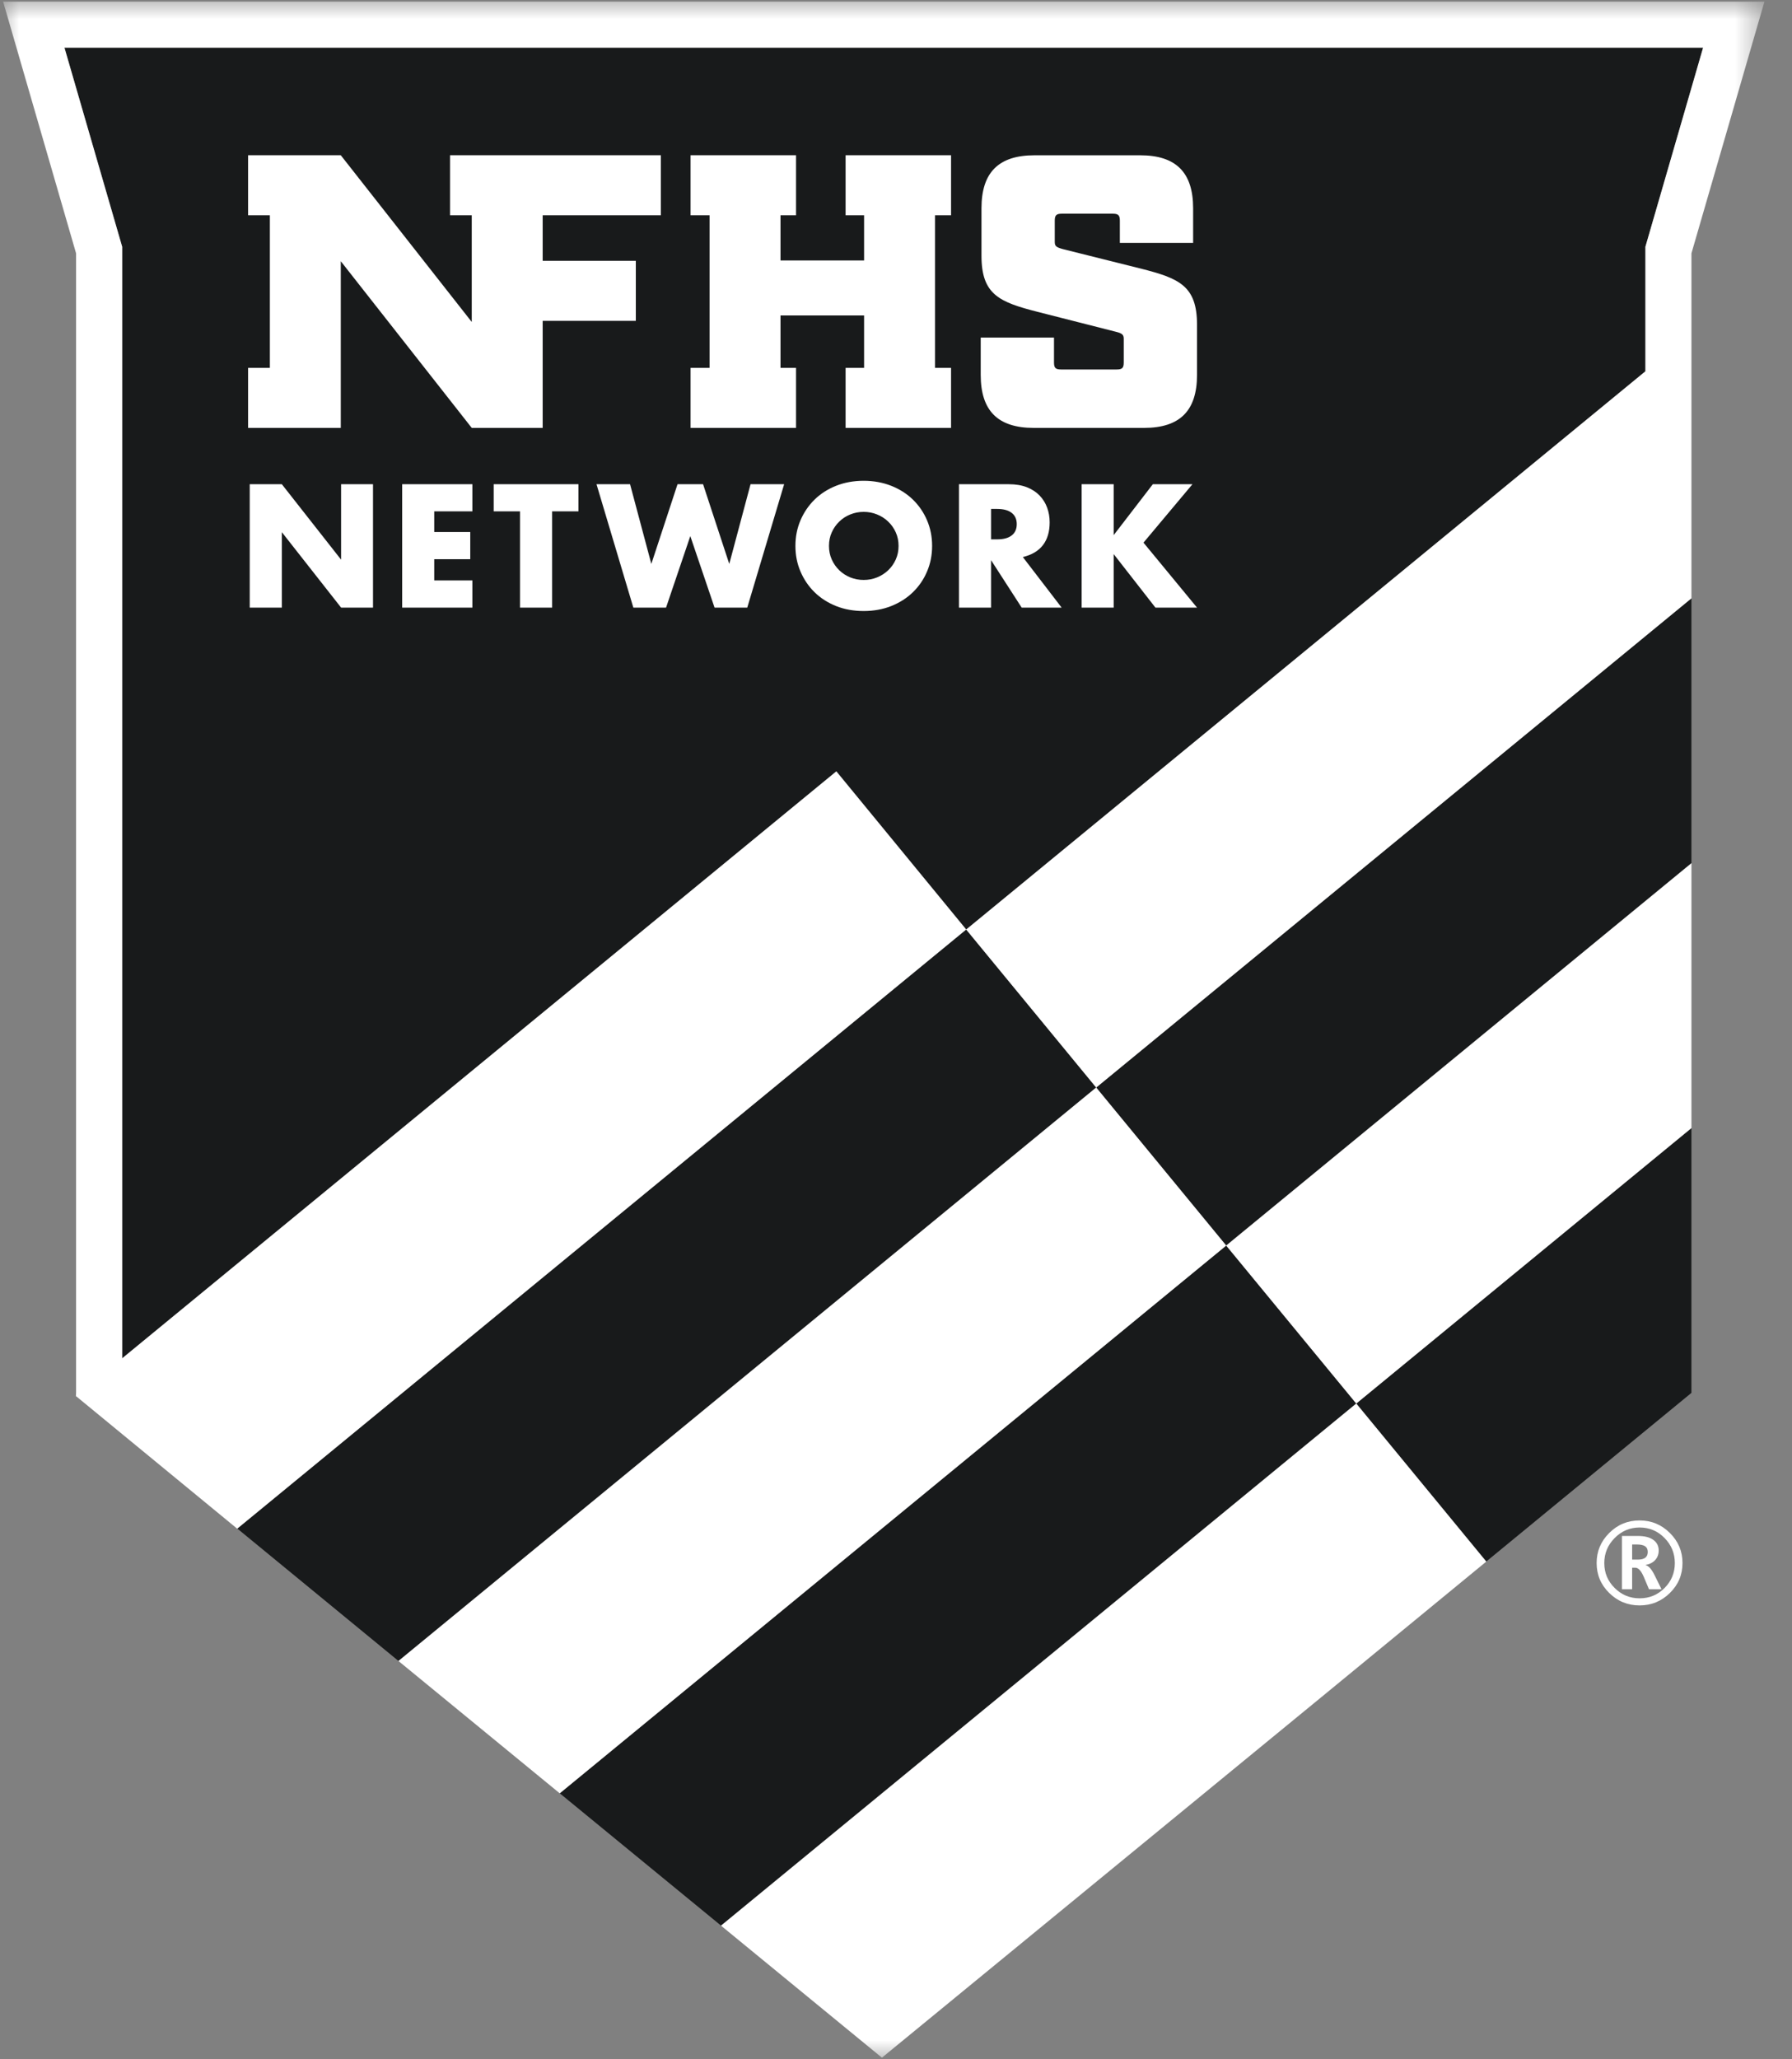 <svg xmlns="http://www.w3.org/2000/svg" width="47" height="54" viewBox="0 0 47 54" fill="none"><rect x="0" y="0" width="47" height="54" fill="#808080" stroke="none"/><mask id="mask0_5008_27507" style="mask-type:luminance" maskUnits="userSpaceOnUse" x="0" y="0" width="47" height="54"><path d="M46.364 0H0V54H46.364V0Z" fill="white"></path></mask><g mask="url(#mask0_5008_27507)"><path fill-rule="evenodd" clip-rule="evenodd" d="M25.34 24.373L28.75 28.517L10.45 43.555L6.223 40.083L25.34 24.373ZM32.16 32.661L35.571 36.804L18.91 50.495L14.68 47.025L32.16 32.661ZM38.981 40.948L35.571 36.804L44.362 29.579V36.526L38.981 40.948ZM32.16 32.661L28.75 28.517L44.362 15.688V22.634L32.16 32.661Z" fill="#181A1B"></path><path fill-rule="evenodd" clip-rule="evenodd" d="M43.156 8.173V6.47L44.669 1.25H1.691L3.205 6.47V35.619L21.936 20.227L25.342 24.375L43.156 9.736V8.173Z" fill="#181A1B"></path><path fill-rule="evenodd" clip-rule="evenodd" d="M28.751 28.519L32.161 32.663L14.681 47.027L10.451 43.557L28.751 28.519ZM18.911 50.497L35.572 36.806L38.982 40.95L34.753 44.425L23.131 53.959L18.911 50.497ZM35.572 36.806L32.161 32.663L44.363 22.636V29.582L35.572 36.806ZM1.995 6.642L0.082 0.043H46.277L44.363 6.642V15.69L28.751 28.519L25.341 24.375L43.155 9.737V6.471L44.668 1.25H1.69L3.204 6.471V35.62L21.935 20.228L25.341 24.375L6.224 40.085L6.221 40.087L1.996 36.613L1.991 36.617L1.995 36.521V6.642ZM42.807 40.501V40.898H42.959C43.131 40.898 43.217 40.831 43.217 40.698C43.217 40.629 43.194 40.58 43.148 40.548C43.101 40.517 43.029 40.501 42.929 40.501H42.807ZM43.578 41.675H43.249L43.113 41.352C43.044 41.191 42.969 41.11 42.889 41.11H42.807V41.675H42.539V40.278H42.959C43.134 40.278 43.268 40.312 43.362 40.38C43.457 40.448 43.504 40.541 43.504 40.659C43.504 40.754 43.475 40.836 43.417 40.903C43.359 40.971 43.274 41.016 43.162 41.039V41.045C43.24 41.061 43.317 41.147 43.394 41.303L43.578 41.675ZM43.004 40.056C42.748 40.056 42.53 40.148 42.349 40.332C42.167 40.515 42.077 40.734 42.077 40.989C42.077 41.245 42.167 41.462 42.349 41.642C42.53 41.823 42.748 41.913 43.004 41.913C43.26 41.913 43.478 41.823 43.658 41.642C43.837 41.462 43.927 41.245 43.927 40.989C43.927 40.734 43.837 40.515 43.658 40.332C43.478 40.148 43.26 40.056 43.004 40.056ZM43.002 42.099C42.691 42.099 42.426 41.99 42.206 41.773C41.986 41.557 41.876 41.295 41.876 40.987C41.876 40.681 41.986 40.419 42.206 40.2C42.426 39.98 42.691 39.871 43.002 39.871C43.312 39.871 43.577 39.98 43.797 40.2C44.018 40.419 44.128 40.681 44.128 40.987C44.128 41.295 44.018 41.557 43.797 41.773C43.577 41.99 43.312 42.099 43.002 42.099ZM29.371 5.788C29.371 5.645 29.33 5.604 29.187 5.604H27.848C27.705 5.604 27.664 5.645 27.664 5.788V6.339C27.664 6.452 27.695 6.482 27.879 6.533L29.923 7.044C30.925 7.299 31.395 7.493 31.395 8.515V9.832C31.395 10.772 30.945 11.221 30.005 11.221H27.112C26.172 11.221 25.722 10.772 25.722 9.832V8.852H27.644V9.505C27.644 9.648 27.685 9.689 27.828 9.689H29.289C29.433 9.689 29.473 9.648 29.473 9.505V8.882C29.473 8.77 29.422 8.739 29.259 8.698L27.215 8.178C26.213 7.922 25.742 7.728 25.742 6.707V5.461C25.742 4.521 26.192 4.072 27.133 4.072H29.903C30.843 4.072 31.293 4.521 31.293 5.461V6.37H29.371V5.788ZM8.938 11.221H6.507V9.647H7.078V5.645H6.507V4.071H8.938L12.373 8.443V5.645H11.803V4.071H17.333V5.645H14.233V6.84H16.676V8.414H14.233V11.221H12.373L8.938 6.85V11.221ZM20.878 11.221H18.112V9.647H18.61V5.645H18.112V4.071H20.878V5.645H20.471V6.831H22.663V5.645H22.178V4.071H24.944V5.645H24.523V9.647H24.944V11.221H22.178V9.647H22.663V8.272H20.471V9.647H20.878V11.221ZM6.55 15.933V12.698H7.392L8.946 14.676V12.698H9.783V15.933H8.946L7.392 13.955V15.933H6.55ZM12.39 13.41H11.389V13.951H12.334V14.664H11.389V15.221H12.39V15.933H10.548V12.698H12.39V13.41ZM14.481 13.41V15.933H13.639V13.41H12.948V12.698H15.172V13.41H14.481ZM16.525 12.698L17.083 14.788L17.77 12.698H18.44L19.127 14.788L19.685 12.698H20.566L19.599 15.933H18.741L18.105 14.058L17.469 15.933H16.611L15.645 12.698H16.525ZM21.742 14.316C21.742 14.444 21.766 14.563 21.815 14.672C21.864 14.781 21.93 14.875 22.013 14.955C22.096 15.035 22.192 15.097 22.302 15.142C22.413 15.186 22.529 15.208 22.652 15.208C22.776 15.208 22.892 15.186 23.002 15.142C23.113 15.097 23.21 15.035 23.294 14.955C23.379 14.875 23.445 14.781 23.494 14.672C23.543 14.563 23.567 14.444 23.567 14.316C23.567 14.187 23.543 14.068 23.494 13.96C23.445 13.851 23.379 13.757 23.294 13.677C23.21 13.596 23.113 13.534 23.002 13.49C22.892 13.445 22.776 13.423 22.652 13.423C22.529 13.423 22.413 13.445 22.302 13.49C22.192 13.534 22.096 13.596 22.013 13.677C21.93 13.757 21.864 13.851 21.815 13.96C21.766 14.068 21.742 14.187 21.742 14.316ZM20.862 14.316C20.862 14.075 20.906 13.852 20.995 13.644C21.084 13.437 21.207 13.256 21.364 13.101C21.522 12.947 21.71 12.826 21.929 12.739C22.148 12.652 22.389 12.608 22.652 12.608C22.913 12.608 23.153 12.652 23.374 12.739C23.594 12.826 23.784 12.947 23.943 13.101C24.102 13.256 24.226 13.437 24.314 13.644C24.403 13.852 24.447 14.075 24.447 14.316C24.447 14.556 24.403 14.78 24.314 14.987C24.226 15.195 24.102 15.376 23.943 15.53C23.784 15.685 23.594 15.805 23.374 15.893C23.153 15.98 22.913 16.023 22.652 16.023C22.389 16.023 22.148 15.98 21.929 15.893C21.71 15.805 21.522 15.685 21.364 15.53C21.207 15.376 21.084 15.195 20.995 14.987C20.906 14.78 20.862 14.556 20.862 14.316ZM25.993 14.144H26.152C26.318 14.144 26.446 14.11 26.534 14.041C26.623 13.972 26.667 13.874 26.667 13.745C26.667 13.616 26.623 13.518 26.534 13.449C26.446 13.38 26.318 13.346 26.152 13.346H25.993V14.144ZM27.844 15.933H26.796L25.993 14.689V15.933H25.151V12.698H26.461C26.642 12.698 26.799 12.725 26.933 12.777C27.068 12.831 27.179 12.903 27.266 12.994C27.354 13.086 27.42 13.192 27.464 13.312C27.508 13.432 27.53 13.561 27.53 13.698C27.53 13.944 27.471 14.143 27.352 14.297C27.233 14.45 27.058 14.553 26.826 14.607L27.844 15.933ZM29.209 14.033L30.236 12.698H31.275L29.991 14.23L31.395 15.933H30.304L29.209 14.53V15.933H28.368V12.698H29.209V14.033Z" fill="white"></path></g></svg>